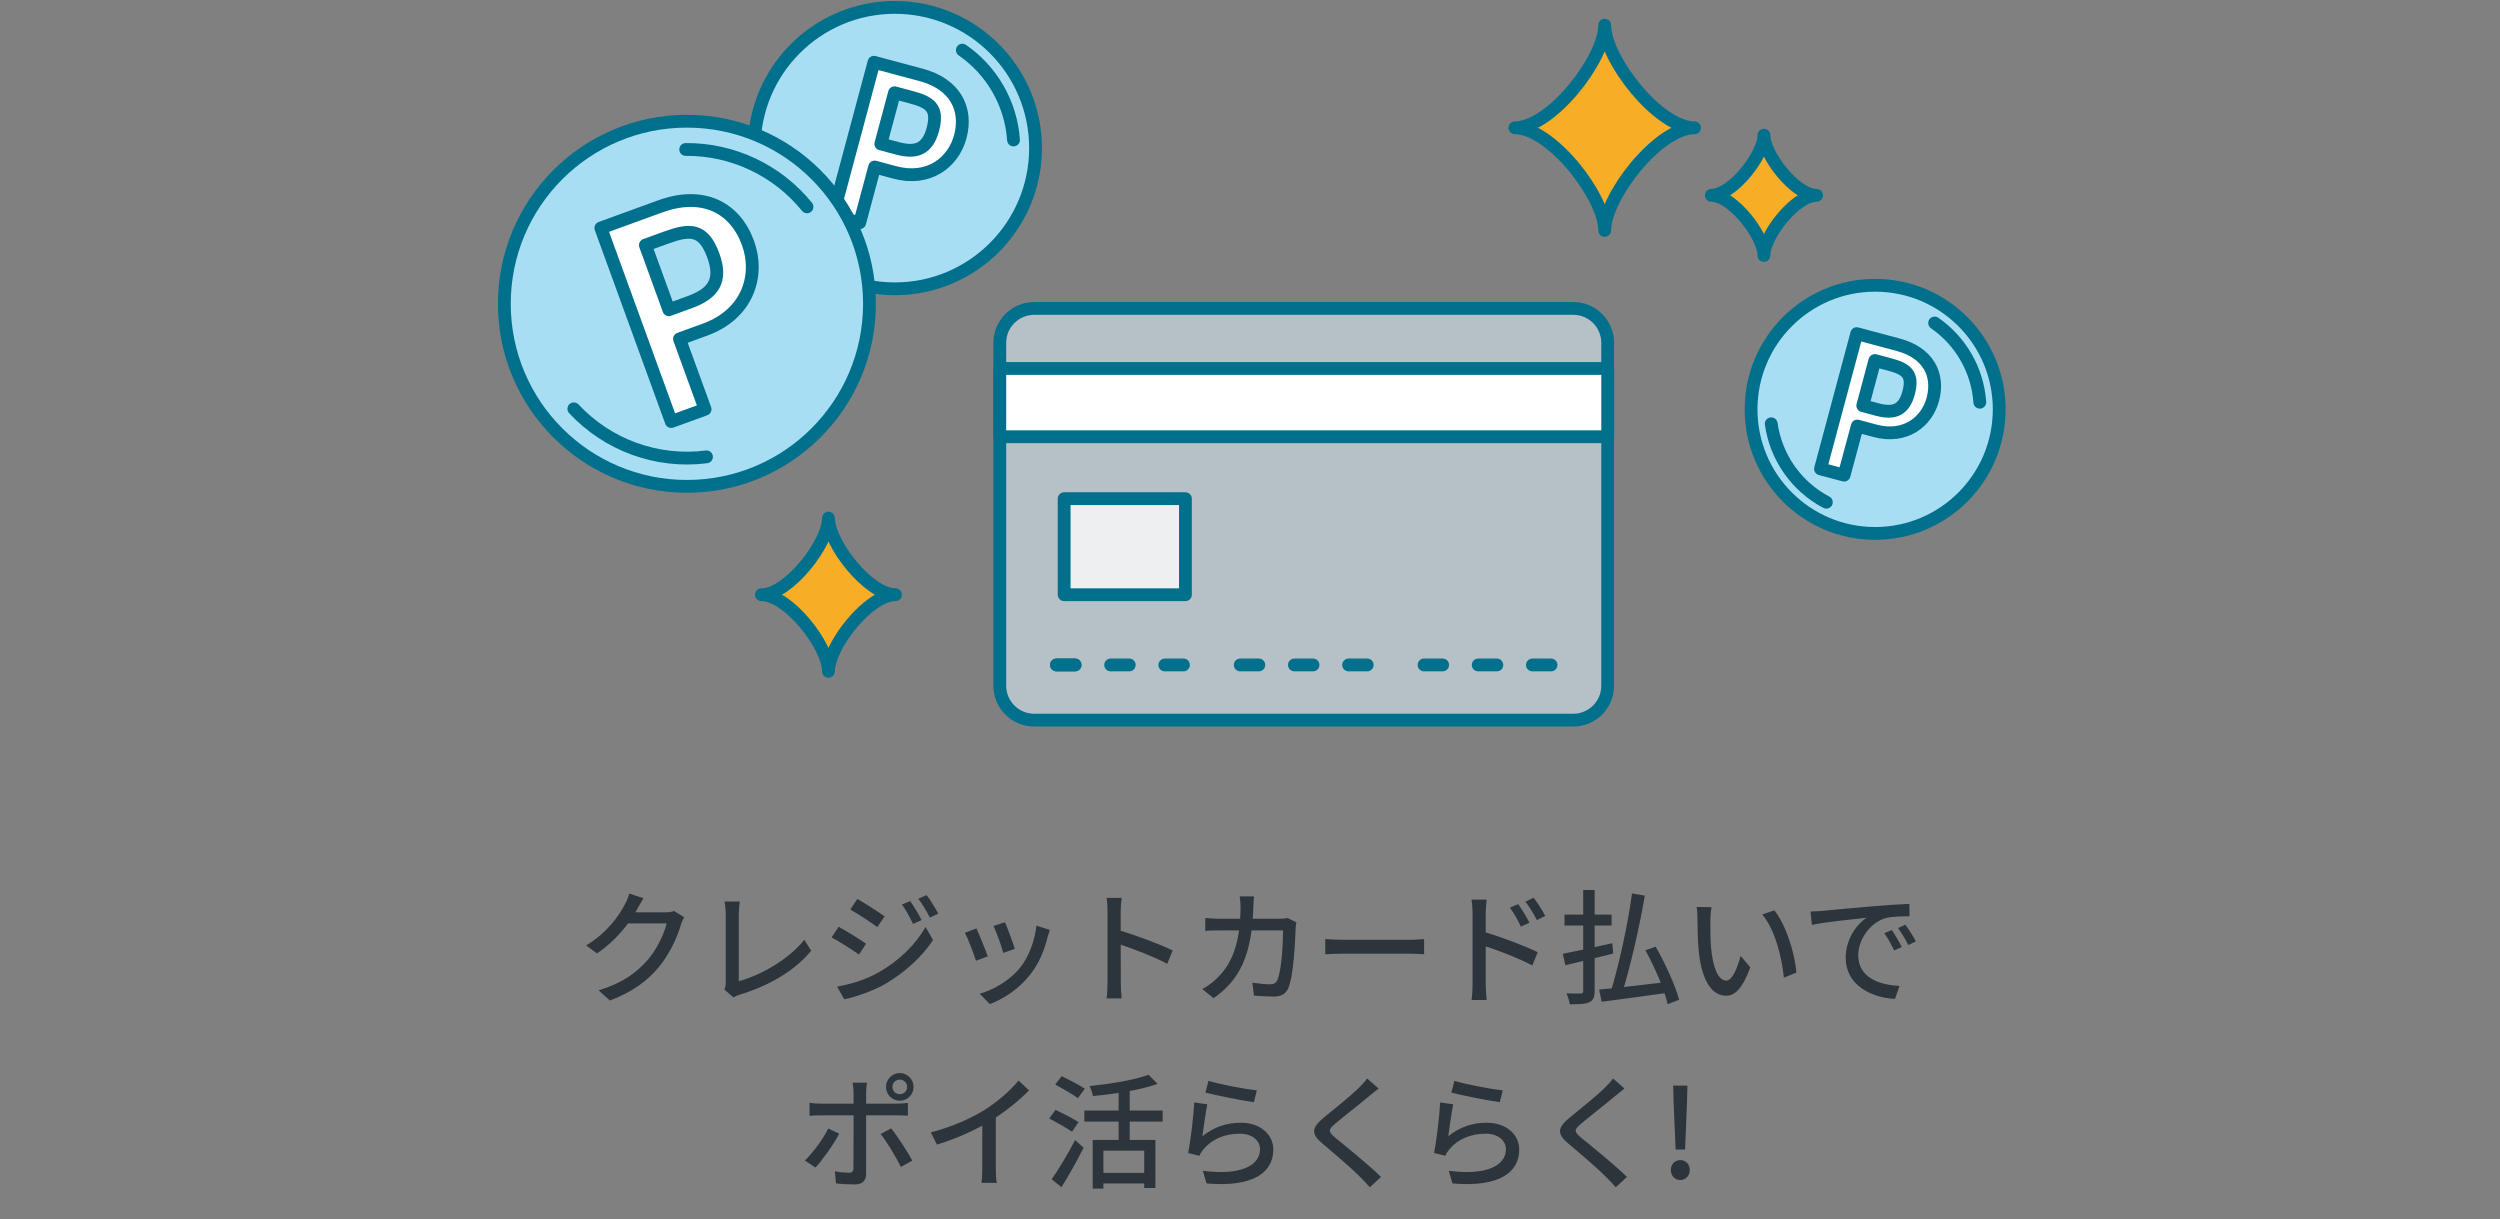 <svg width="488" height="238" viewBox="0 0 488 238" fill="none" xmlns="http://www.w3.org/2000/svg">
<rect x="0" y="0" width="488" height="238" fill="#808080" stroke="none"/>
<path d="M133.555 179.052C133.339 179.436 133.051 180.036 132.907 180.516C132.259 182.82 130.819 186.036 128.683 188.676C126.451 191.388 123.571 193.596 119.059 195.3L116.851 193.308C121.483 191.94 124.315 189.804 126.475 187.332C128.227 185.268 129.667 182.268 130.123 180.252H121.579L122.491 178.092C123.499 178.092 129.043 178.092 129.787 178.092C130.483 178.092 131.131 177.996 131.587 177.828L133.555 179.052ZM125.611 175.332C125.155 176.052 124.627 176.988 124.387 177.468C122.875 180.228 120.211 183.636 116.539 186.108L114.427 184.548C118.579 182.028 120.835 178.716 121.939 176.604C122.227 176.1 122.659 175.14 122.827 174.42L125.611 175.332ZM141.403 193.164C141.619 192.684 141.667 192.324 141.667 191.82C141.667 190.188 141.667 180.852 141.667 178.404C141.667 177.66 141.547 176.556 141.427 175.98H144.403C144.307 176.724 144.211 177.612 144.211 178.404C144.211 180.852 144.211 190.044 144.211 191.532C148.507 190.38 153.979 187.26 157.003 183.444L158.347 185.58C155.155 189.468 150.211 192.396 144.355 194.172C144.067 194.268 143.635 194.412 143.179 194.7L141.403 193.164ZM177.691 175.884C178.315 176.82 179.347 178.476 179.899 179.604L178.219 180.348C177.571 178.98 176.875 177.708 176.059 176.556L177.691 175.884ZM180.883 174.732C181.579 175.62 182.587 177.276 183.163 178.356L181.507 179.1C180.811 177.732 180.091 176.556 179.251 175.428L180.883 174.732ZM167.347 175.476C168.835 176.292 171.547 178.068 172.675 178.884L171.259 180.972C170.035 180.06 167.467 178.38 165.979 177.54L167.347 175.476ZM163.387 192.588C166.027 192.132 168.979 191.244 171.475 189.828C175.507 187.548 178.747 184.356 180.667 180.948L182.131 183.492C179.995 186.756 176.635 189.828 172.771 192.084C170.347 193.476 166.963 194.628 164.803 195.06L163.387 192.588ZM163.699 180.9C165.211 181.716 167.947 183.42 169.051 184.212L167.683 186.324C166.411 185.436 163.867 183.78 162.331 182.988L163.699 180.9ZM196.171 180.012C196.603 180.996 197.779 184.14 198.091 185.22L195.835 186.012C195.571 184.884 194.491 181.908 193.939 180.756L196.171 180.012ZM204.931 181.524C204.715 182.148 204.595 182.58 204.475 182.964C203.851 185.508 202.819 188.052 201.139 190.188C198.907 193.044 195.955 194.964 193.219 195.996L191.227 193.98C193.939 193.212 197.131 191.388 199.099 188.916C200.779 186.852 201.979 183.732 202.315 180.684L204.931 181.524ZM190.603 181.236C191.131 182.34 192.355 185.388 192.811 186.684L190.507 187.548C190.123 186.276 188.875 183.012 188.347 182.076L190.603 181.236ZM216.187 191.82C216.187 190.26 216.187 179.94 216.187 177.924C216.187 177.18 216.139 176.052 215.995 175.26H218.947C218.851 176.052 218.755 177.084 218.755 177.924C218.755 181.188 218.779 190.404 218.779 191.82C218.779 192.54 218.851 194.004 218.947 194.892H215.995C216.139 194.028 216.187 192.732 216.187 191.82ZM218.203 181.524C221.395 182.436 226.387 184.284 228.907 185.532L227.851 188.124C225.115 186.684 220.819 185.052 218.203 184.212V181.524ZM244.795 174.972C244.723 175.524 244.675 176.436 244.651 177.012C244.363 186.684 241.891 191.34 236.899 194.844L234.691 193.068C235.555 192.588 236.635 191.868 237.451 191.052C240.523 188.172 242.107 184.092 242.155 177.06C242.155 176.532 242.083 175.548 241.987 174.972H244.795ZM253.051 180.036C252.979 180.42 252.907 180.948 252.907 181.236C252.811 183.684 252.523 190.524 251.467 192.9C250.963 194.004 250.123 194.532 248.659 194.532C247.387 194.532 245.971 194.436 244.771 194.34L244.459 191.82C245.707 192.012 246.955 192.132 247.939 192.132C248.659 192.132 249.067 191.892 249.331 191.316C250.147 189.612 250.459 184.188 250.459 181.62H238.219C237.331 181.62 236.203 181.62 235.267 181.716V179.196C236.179 179.292 237.283 179.34 238.195 179.34H249.739C250.363 179.34 250.891 179.292 251.371 179.196L253.051 180.036ZM258.691 183.3C259.483 183.372 260.947 183.444 262.267 183.444C264.499 183.444 273.355 183.444 275.299 183.444C276.475 183.444 277.411 183.348 277.987 183.3V186.276C277.459 186.252 276.355 186.156 275.323 186.156C273.355 186.156 264.499 186.156 262.267 186.156C260.923 186.156 259.507 186.204 258.691 186.276V183.3ZM296.371 176.484C296.995 177.42 298.003 179.004 298.555 180.108L296.875 180.876C296.227 179.508 295.579 178.332 294.739 177.18L296.371 176.484ZM299.371 175.236C300.043 176.124 301.075 177.684 301.627 178.788L299.995 179.604C299.299 178.212 298.603 177.108 297.763 176.004L299.371 175.236ZM287.443 192.156C287.443 190.596 287.443 180.276 287.443 178.26C287.443 177.492 287.371 176.388 287.227 175.596H290.203C290.107 176.364 290.011 177.42 290.011 178.26C290.011 181.524 290.011 190.716 290.011 192.156C290.011 192.876 290.107 194.34 290.203 195.204H287.251C287.371 194.364 287.443 193.068 287.443 192.156ZM289.459 181.836C292.651 182.748 297.619 184.62 300.163 185.868L299.107 188.46C296.371 186.996 292.075 185.364 289.459 184.548V181.836ZM318.571 174.396L321.067 174.828C319.987 181.188 318.163 189.012 316.579 194.052L314.419 193.596C315.979 188.532 317.755 180.492 318.571 174.396ZM312.139 193.164C315.355 192.876 320.563 192.276 325.459 191.676L325.555 193.788C320.971 194.46 316.051 195.084 312.643 195.54L312.139 193.164ZM321.187 185.508L323.179 184.788C325.075 188.076 327.043 192.396 327.763 195.156L325.531 196.02C324.931 193.284 323.059 188.868 321.187 185.508ZM305.395 178.524H314.587V180.66H305.395V178.524ZM309.043 173.724H311.275V193.404C311.275 194.676 310.987 195.276 310.243 195.636C309.451 195.996 308.275 196.044 306.451 196.044C306.331 195.468 306.067 194.508 305.755 193.908C306.955 193.956 308.179 193.932 308.539 193.932C308.923 193.908 309.043 193.788 309.043 193.404V173.724ZM305.059 186.18C307.459 185.724 311.203 184.908 314.731 184.116L314.899 186.132C311.635 186.948 308.155 187.812 305.563 188.412L305.059 186.18ZM334.099 177.084C333.955 177.78 333.859 179.028 333.859 179.676C333.835 181.212 333.859 183.228 334.003 185.1C334.387 188.868 335.347 191.412 336.979 191.412C338.155 191.412 339.211 188.772 339.763 186.588L341.659 188.82C340.147 192.948 338.683 194.364 336.931 194.364C334.483 194.364 332.275 192.06 331.603 185.748C331.387 183.612 331.339 180.732 331.339 179.316C331.339 178.716 331.315 177.684 331.171 177.036L334.099 177.084ZM346.363 177.708C348.571 180.468 350.347 185.964 350.659 189.852L348.211 190.836C347.803 186.708 346.435 181.38 343.987 178.5L346.363 177.708ZM353.413 177.924C354.349 177.9 355.189 177.852 355.645 177.804C357.397 177.636 361.693 177.228 366.085 176.868C368.653 176.652 371.053 176.508 372.709 176.436L372.733 178.86C371.389 178.86 369.301 178.884 368.053 179.22C364.861 180.18 362.725 183.588 362.725 186.444C362.725 190.812 366.805 192.276 370.789 192.444L369.901 194.988C365.197 194.748 360.277 192.252 360.277 186.948C360.277 183.348 362.413 180.42 364.357 179.148C361.933 179.412 356.341 179.964 353.677 180.54L353.413 177.924ZM369.277 181.548C369.853 182.364 370.741 183.852 371.221 184.86L369.733 185.532C369.157 184.308 368.557 183.204 367.813 182.172L369.277 181.548ZM371.917 180.492C372.517 181.308 373.453 182.748 373.981 183.756L372.493 184.476C371.893 183.252 371.245 182.196 370.501 181.164L371.917 180.492ZM174.199 212.172C174.199 212.964 174.847 213.588 175.639 213.588C176.431 213.588 177.079 212.964 177.079 212.172C177.079 211.38 176.431 210.732 175.639 210.732C174.847 210.732 174.199 211.38 174.199 212.172ZM172.951 212.172C172.951 210.684 174.151 209.46 175.639 209.46C177.127 209.46 178.327 210.684 178.327 212.172C178.327 213.66 177.127 214.86 175.639 214.86C174.151 214.86 172.951 213.66 172.951 212.172ZM169.231 211.332C169.183 211.668 169.063 212.652 169.063 213.204C169.063 214.548 169.063 216.564 169.063 217.836C169.063 219.78 169.063 227.292 169.063 229.14C169.063 230.46 168.367 231.204 166.807 231.204C165.679 231.204 164.263 231.132 163.183 231.012L162.967 228.636C163.999 228.828 165.079 228.924 165.679 228.924C166.327 228.924 166.591 228.66 166.591 228.036C166.615 226.908 166.615 218.964 166.615 217.836C166.615 217.02 166.615 214.548 166.615 213.204C166.615 212.628 166.519 211.716 166.423 211.332H169.231ZM158.023 215.268C158.719 215.364 159.415 215.436 160.183 215.436C161.623 215.436 173.527 215.436 175.087 215.436C175.687 215.436 176.599 215.364 177.223 215.292V217.788C176.527 217.74 175.711 217.716 175.111 217.716C173.551 217.716 161.719 217.716 160.183 217.716C159.463 217.716 158.671 217.74 158.023 217.812V215.268ZM163.807 221.292C162.751 223.38 160.519 226.476 159.175 227.916L157.111 226.524C158.719 225.012 160.711 222.252 161.671 220.284L163.807 221.292ZM173.959 220.26C175.207 221.796 177.127 224.796 178.087 226.548L175.855 227.772C174.871 225.804 173.119 222.852 171.895 221.364L173.959 220.26ZM181.687 221.052C185.911 219.948 189.511 218.316 192.175 216.66C194.671 215.1 197.215 212.892 198.823 210.924L200.863 212.844C198.751 215.004 196.039 217.14 193.231 218.868C190.567 220.5 186.703 222.276 182.887 223.428L181.687 221.052ZM191.743 217.884L194.383 217.188V228.084C194.383 229.044 194.431 230.364 194.575 230.892H191.575C191.671 230.388 191.743 229.044 191.743 228.084V217.884ZM213.295 222.516H225.535V231.9H223.351V224.604H215.383V232.02H213.295V222.516ZM224.191 209.796L225.967 211.572C222.559 212.796 217.615 213.54 213.343 213.948C213.247 213.396 212.935 212.508 212.695 212.004C216.823 211.572 221.527 210.804 224.191 209.796ZM218.359 212.148H220.519V223.716H218.359V212.148ZM211.663 216.78H226.951V218.94H211.663V216.78ZM214.759 228.948H224.311V231.012H214.759V228.948ZM205.975 211.692L207.247 210.06C208.663 210.756 210.727 211.836 211.759 212.508L210.415 214.356C209.431 213.636 207.415 212.484 205.975 211.692ZM204.799 218.316L206.047 216.636C207.439 217.308 209.503 218.364 210.535 219.036L209.263 220.908C208.279 220.236 206.263 219.084 204.799 218.316ZM205.279 230.196C206.575 228.372 208.447 225.276 209.863 222.54L211.519 224.028C210.247 226.572 208.639 229.452 207.199 231.732L205.279 230.196ZM235.903 210.972C238.063 211.668 243.223 212.628 245.335 212.844L244.759 215.148C242.407 214.836 237.151 213.756 235.303 213.276L235.903 210.972ZM235.663 215.556C235.351 217.044 234.919 220.332 234.703 221.796C236.959 219.972 239.479 219.156 242.215 219.156C246.103 219.156 248.551 221.532 248.551 224.388C248.551 228.708 244.903 231.804 235.519 231.012L234.799 228.54C242.215 229.5 245.959 227.508 245.959 224.316C245.959 222.564 244.303 221.292 242.023 221.292C239.047 221.292 236.527 222.396 234.919 224.34C234.535 224.796 234.295 225.18 234.127 225.612L231.919 225.06C232.399 222.804 232.975 217.908 233.119 215.196L235.663 215.556ZM269.095 212.484C268.471 212.964 267.703 213.588 267.247 213.972C265.639 215.34 262.303 217.932 260.599 219.372C259.231 220.548 259.231 220.884 260.671 222.108C262.687 223.764 267.079 227.268 269.575 229.74L267.391 231.756C266.815 231.084 266.191 230.436 265.543 229.788C263.959 228.156 260.359 225.084 258.151 223.236C255.823 221.268 256.063 220.14 258.319 218.22C260.167 216.708 263.671 213.924 265.279 212.316C265.855 211.74 266.527 211.02 266.863 210.516L269.095 212.484ZM283.903 210.972C286.063 211.668 291.223 212.628 293.335 212.844L292.759 215.148C290.407 214.836 285.151 213.756 283.303 213.276L283.903 210.972ZM283.663 215.556C283.351 217.044 282.919 220.332 282.703 221.796C284.959 219.972 287.479 219.156 290.215 219.156C294.103 219.156 296.551 221.532 296.551 224.388C296.551 228.708 292.903 231.804 283.519 231.012L282.799 228.54C290.215 229.5 293.959 227.508 293.959 224.316C293.959 222.564 292.303 221.292 290.023 221.292C287.047 221.292 284.527 222.396 282.919 224.34C282.535 224.796 282.295 225.18 282.127 225.612L279.919 225.06C280.399 222.804 280.975 217.908 281.119 215.196L283.663 215.556ZM317.095 212.484C316.471 212.964 315.703 213.588 315.247 213.972C313.639 215.34 310.303 217.932 308.599 219.372C307.231 220.548 307.231 220.884 308.671 222.108C310.687 223.764 315.079 227.268 317.575 229.74L315.391 231.756C314.815 231.084 314.191 230.436 313.543 229.788C311.959 228.156 308.359 225.084 306.151 223.236C303.823 221.268 304.063 220.14 306.319 218.22C308.167 216.708 311.671 213.924 313.279 212.316C313.855 211.74 314.527 211.02 314.863 210.516L317.095 212.484ZM327.079 224.388L326.671 214.788L326.599 211.908H329.383L329.311 214.788L328.927 224.388H327.079ZM327.991 230.34C326.959 230.34 326.143 229.524 326.143 228.396C326.143 227.244 326.959 226.452 327.991 226.452C329.047 226.452 329.839 227.244 329.839 228.396C329.839 229.524 329.047 230.34 327.991 230.34Z" fill="#2C353B"/>
<path d="M307.097 60.203H201.88C198.167 60.203 195.157 63.212 195.157 66.925V133.847C195.157 137.56 198.167 140.57 201.88 140.57H307.097C310.81 140.57 313.82 137.56 313.82 133.847V66.925C313.82 63.212 310.81 60.203 307.097 60.203Z" fill="#B5C0C7" stroke="#00708D" stroke-width="2.5" stroke-linecap="round" stroke-linejoin="round"/>
<path d="M231.396 97.344H207.722V116.087H231.396V97.344Z" fill="#EEEFF0" stroke="#00708D" stroke-width="2.5" stroke-linecap="round" stroke-linejoin="round"/>
<path d="M206.217 129.798H209.851" stroke="#00708D" stroke-width="2.5" stroke-linecap="round" stroke-linejoin="round"/>
<path d="M206.217 129.798H209.851" stroke="#00708D" stroke-width="2.5" stroke-linecap="round" stroke-linejoin="round"/>
<path d="M216.796 129.798H220.43" stroke="#00708D" stroke-width="2.5" stroke-linecap="round" stroke-linejoin="round"/>
<path d="M227.375 129.798H231.009" stroke="#00708D" stroke-width="2.5" stroke-linecap="round" stroke-linejoin="round"/>
<path d="M242.089 129.798H245.723" stroke="#00708D" stroke-width="2.5" stroke-linecap="round" stroke-linejoin="round"/>
<path d="M252.668 129.798H256.302" stroke="#00708D" stroke-width="2.5" stroke-linecap="round" stroke-linejoin="round"/>
<path d="M263.247 129.798H266.881" stroke="#00708D" stroke-width="2.5" stroke-linecap="round" stroke-linejoin="round"/>
<path d="M277.969 129.798H281.603" stroke="#00708D" stroke-width="2.5" stroke-linecap="round" stroke-linejoin="round"/>
<path d="M288.548 129.798H292.182" stroke="#00708D" stroke-width="2.5" stroke-linecap="round" stroke-linejoin="round"/>
<path d="M299.127 129.798H302.761" stroke="#00708D" stroke-width="2.5" stroke-linecap="round" stroke-linejoin="round"/>
<path d="M313.82 71.928H195.157V85.245H313.82V71.928Z" fill="white" stroke="#00708D" stroke-width="2.5" stroke-linecap="round" stroke-linejoin="round"/>
<path d="M174.672 56.375C189.841 56.375 202.138 44.078 202.138 28.91C202.138 13.741 189.841 1.444 174.672 1.444C159.504 1.444 147.207 13.741 147.207 28.91C147.207 44.078 159.504 56.375 174.672 56.375Z" fill="#A7DEF3" stroke="#00708D" stroke-width="2.5" stroke-linecap="round" stroke-linejoin="round"/>
<path d="M163.879 49.466C157.199 45.961 152.697 39.424 151.68 32.106" stroke="#00708D" stroke-width="2.5" stroke-linecap="round" stroke-linejoin="round"/>
<path d="M187.847 9.787C193.659 13.794 197.358 20.28 197.838 27.326" stroke="#00708D" stroke-width="2.5" stroke-linecap="round" stroke-linejoin="round"/>
<path d="M187.445 26.688C186.097 31.705 181.309 35.432 174.687 33.662L170.73 32.601L167.813 43.474L162.581 42.076L170.601 12.153L179.79 14.618C186.405 16.389 188.907 21.219 187.445 26.695V26.688ZM182.091 25.255C183.223 21.04 181.481 19.944 177.855 18.976L174.608 18.109L171.934 28.093L175.181 28.96C178.808 29.935 181.051 29.132 182.091 25.255Z" fill="white"/>
<path d="M187.445 26.688C186.097 31.705 181.309 35.432 174.687 33.662L170.73 32.601L167.813 43.474L162.581 42.076L170.601 12.153L179.79 14.618C186.405 16.389 188.907 21.219 187.445 26.695V26.688ZM182.091 25.255C183.223 21.04 181.481 19.944 177.855 18.976L174.608 18.109L171.934 28.093L175.181 28.96C178.808 29.935 181.051 29.132 182.091 25.255Z" stroke="#00708D" stroke-width="2.5" stroke-linecap="round" stroke-linejoin="round"/>
<path d="M366.027 104.124C379.403 104.124 390.246 93.281 390.246 79.906C390.246 66.53 379.403 55.687 366.027 55.687C352.652 55.687 341.809 66.53 341.809 79.906C341.809 93.281 352.652 104.124 366.027 104.124Z" fill="#A7DEF3" stroke="#00708D" stroke-width="2.5" stroke-linecap="round" stroke-linejoin="round"/>
<path d="M356.501 98.032C350.61 94.943 346.646 89.18 345.743 82.723" stroke="#00708D" stroke-width="2.5" stroke-linecap="round" stroke-linejoin="round"/>
<path d="M377.639 63.048C382.763 66.582 386.032 72.301 386.455 78.515" stroke="#00708D" stroke-width="2.5" stroke-linecap="round" stroke-linejoin="round"/>
<path d="M377.287 77.949C376.105 82.371 371.876 85.661 366.035 84.099L362.544 83.159L359.971 92.749L355.362 91.517L362.436 65.126L370.543 67.298C376.377 68.861 378.585 73.118 377.287 77.949ZM372.564 76.68C373.56 72.96 372.026 72 368.83 71.14L365.97 70.373L363.612 79.182L366.472 79.949C369.668 80.802 371.647 80.099 372.564 76.68Z" fill="white"/>
<path d="M377.287 77.949C376.105 82.371 371.876 85.661 366.035 84.099L362.544 83.159L359.971 92.749L355.362 91.517L362.436 65.126L370.543 67.298C376.377 68.861 378.585 73.118 377.287 77.949ZM372.564 76.68C373.56 72.96 372.026 72 368.83 71.14L365.97 70.373L363.612 79.182L366.472 79.949C369.668 80.802 371.647 80.099 372.564 76.68Z" stroke="#00708D" stroke-width="2.5" stroke-linecap="round" stroke-linejoin="round"/>
<path d="M134.084 94.936C153.766 94.936 169.721 78.981 169.721 59.3C169.721 39.618 153.766 23.663 134.084 23.663C114.403 23.663 98.448 39.618 98.448 59.3C98.448 78.981 114.403 94.936 134.084 94.936Z" fill="#A7DEF3" stroke="#00708D" stroke-width="2.5" stroke-linecap="round" stroke-linejoin="round"/>
<path d="M137.904 89.18C128.2 90.427 118.552 86.829 112.016 79.805" stroke="#00708D" stroke-width="2.5" stroke-linecap="round" stroke-linejoin="round"/>
<path d="M133.848 29.175C143.008 29.103 151.766 33.246 157.529 40.377" stroke="#00708D" stroke-width="2.5" stroke-linecap="round" stroke-linejoin="round"/>
<path d="M146.004 47.43C148.312 53.759 145.99 61.292 137.632 64.338L132.637 66.159L137.632 79.884L131.031 82.285L117.284 44.506L128.881 40.284C137.231 37.245 143.488 40.514 146.004 47.43ZM139.245 49.889C137.31 44.57 134.644 44.7 130.071 46.362L125.978 47.853L130.565 60.461L134.658 58.97C139.231 57.307 141.023 54.791 139.245 49.896V49.889Z" fill="white"/>
<path d="M146.004 47.43C148.312 53.759 145.99 61.292 137.632 64.338L132.637 66.159L137.632 79.884L131.031 82.285L117.284 44.506L128.881 40.284C137.231 37.245 143.488 40.514 146.004 47.43ZM139.245 49.889C137.31 44.57 134.644 44.7 130.071 46.362L125.978 47.853L130.565 60.461L134.658 58.97C139.231 57.307 141.023 54.791 139.245 49.896V49.889Z" stroke="#00708D" stroke-width="2.5" stroke-linecap="round" stroke-linejoin="round"/>
<path d="M344.317 26.38C344.317 30.221 338.218 38.127 334.039 38.127C338.218 38.127 344.317 46.032 344.317 49.874C344.317 46.032 350.417 38.127 354.595 38.127C350.417 38.127 344.317 30.221 344.317 26.38Z" fill="#F7AD25" stroke="#00708D" stroke-width="2.5" stroke-linecap="round" stroke-linejoin="round"/>
<path d="M161.715 101.128C161.715 106.016 153.952 116.086 148.627 116.086C153.945 116.086 161.715 126.157 161.715 131.045C161.715 126.157 169.477 116.086 174.802 116.086C169.484 116.086 161.715 106.016 161.715 101.128Z" fill="#F7AD25" stroke="#00708D" stroke-width="2.5" stroke-linecap="round" stroke-linejoin="round"/>
<path d="M313.239 4.913C313.239 11.464 302.84 24.946 295.708 24.946C302.832 24.946 313.239 38.428 313.239 44.979C313.239 38.428 323.639 24.946 330.771 24.946C323.646 24.946 313.239 11.464 313.239 4.913Z" fill="#F7AD25" stroke="#00708D" stroke-width="2.5" stroke-linecap="round" stroke-linejoin="round"/>
</svg>
